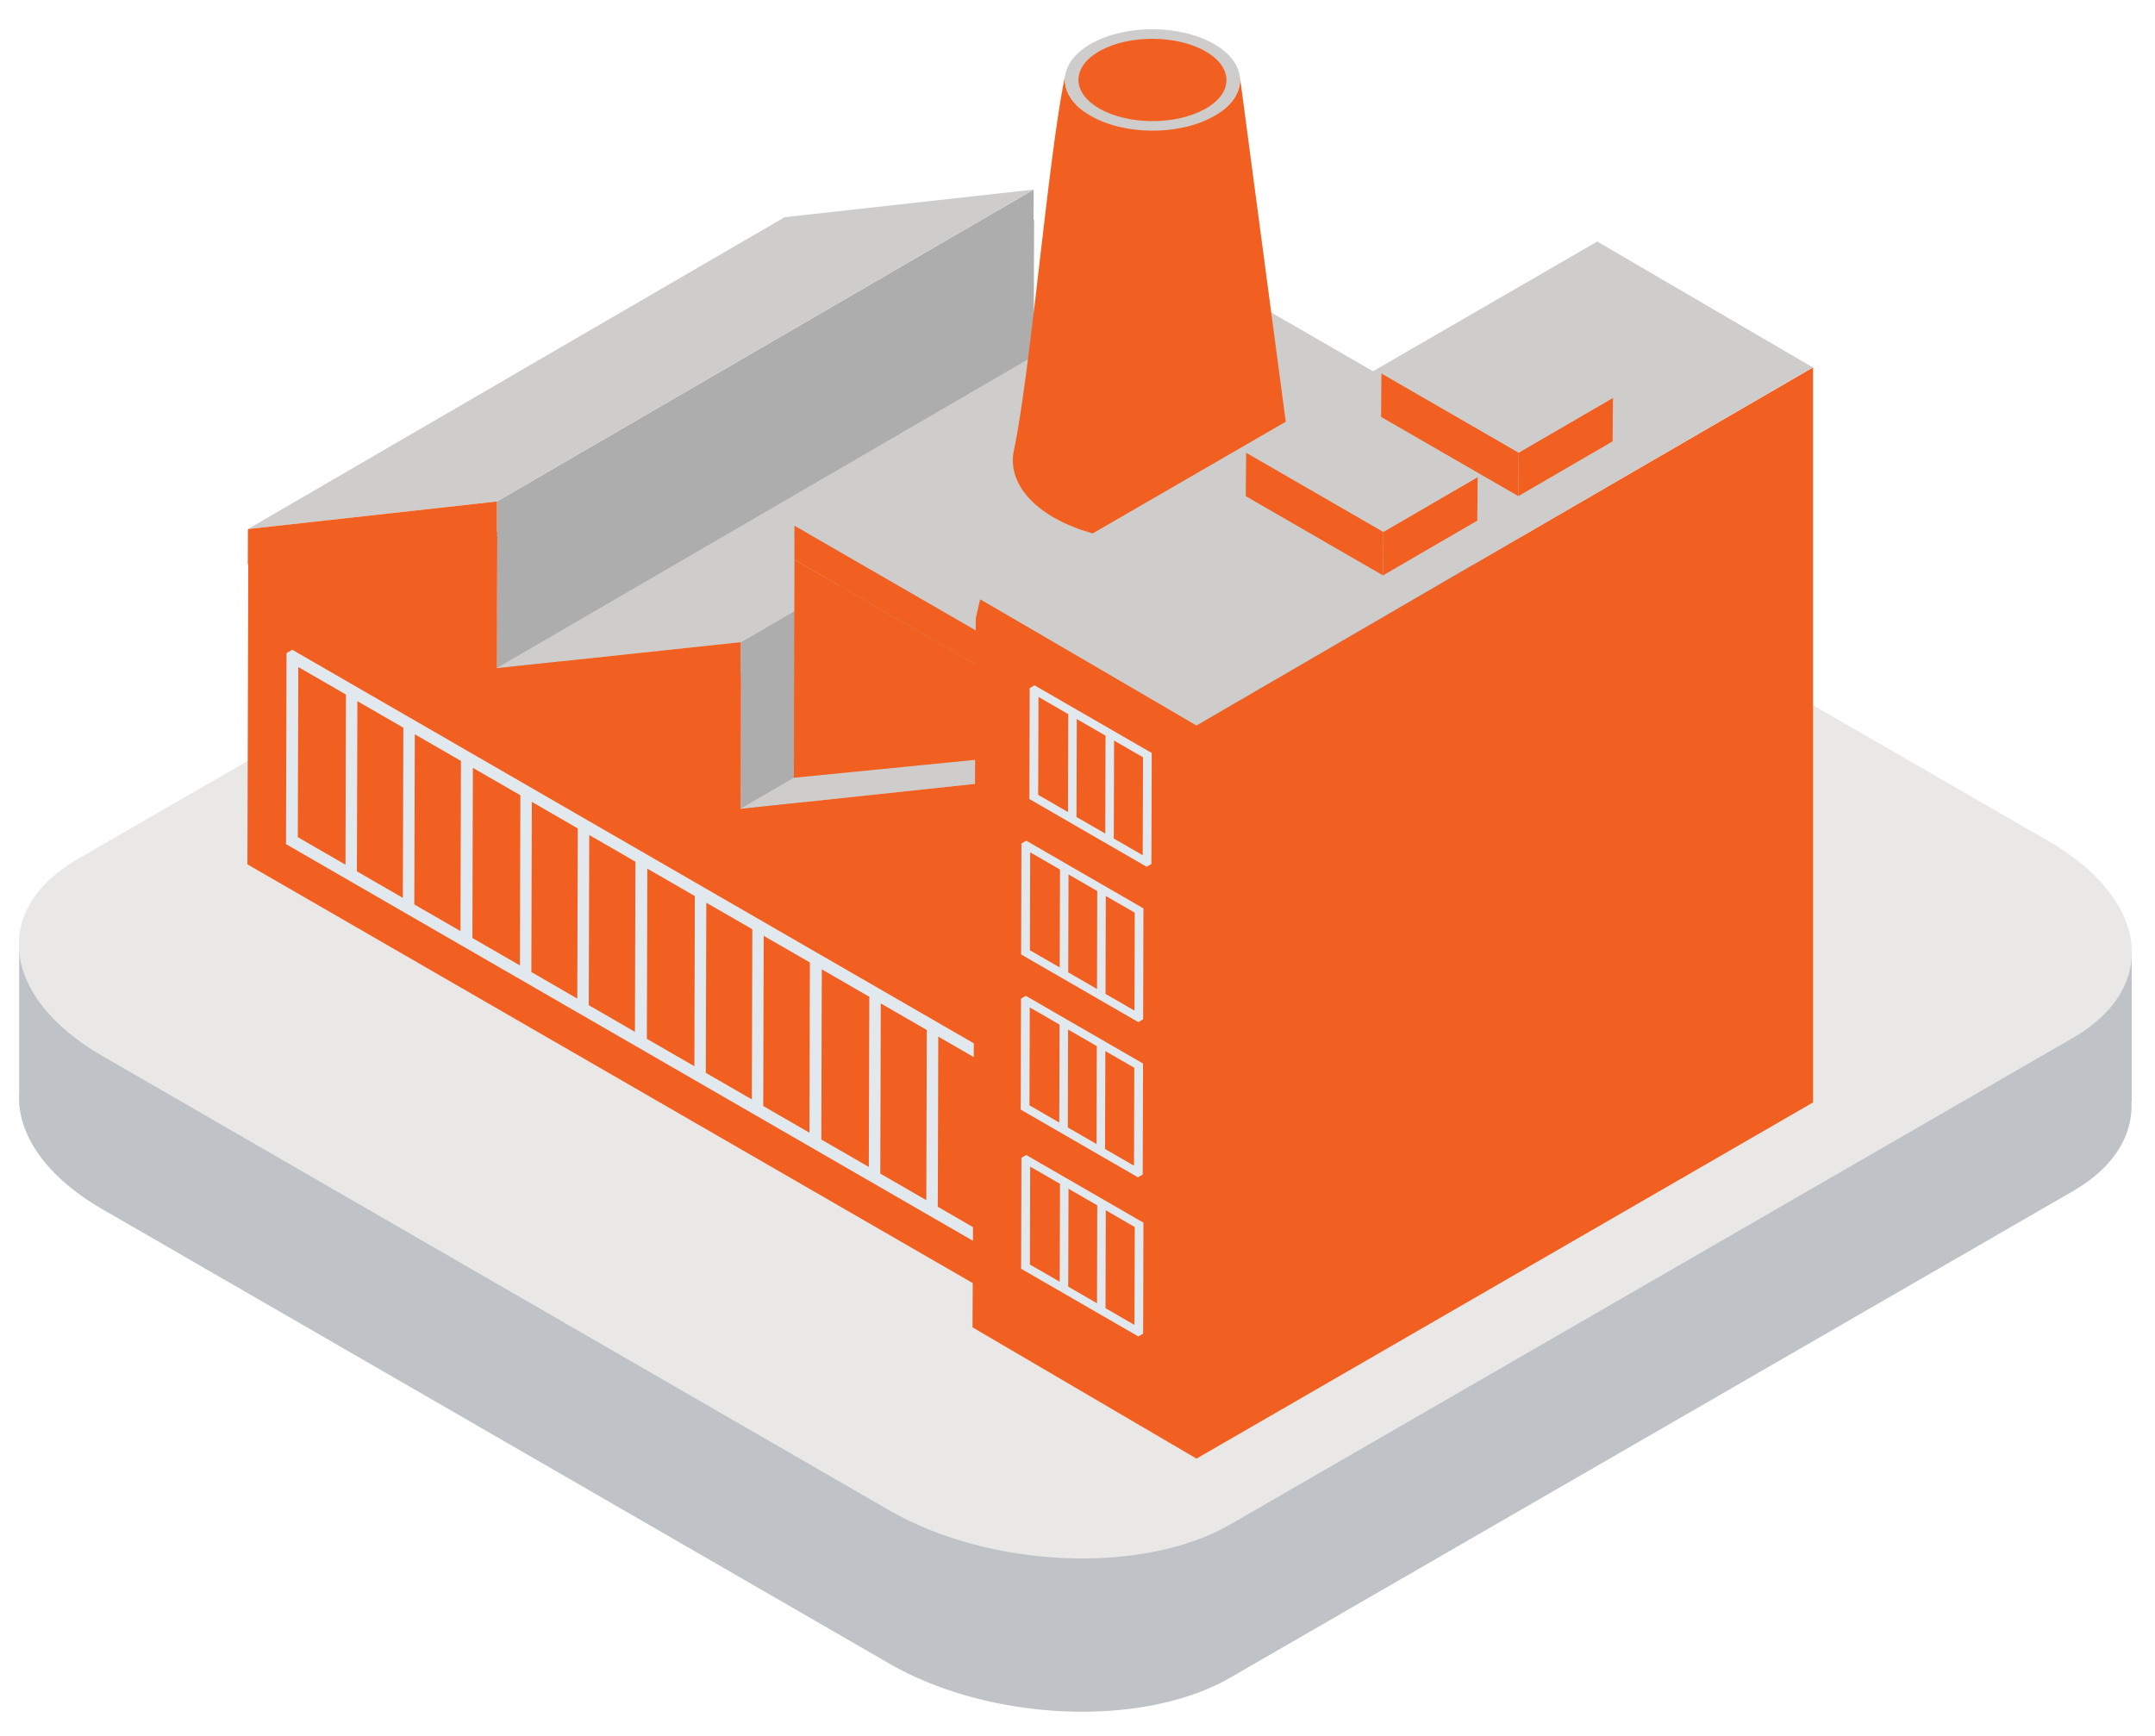 <svg width="72" height="58" fill="none" xmlns="http://www.w3.org/2000/svg"><path d="M71.212 36.812h.01V31.95l-9.038-2.337-20.04-11.57c-3.372-1.948-8.476-2.16-11.398-.472L10.22 29.42.64 31.69v4.799a3.068 3.068 0 0 0 0 .323v.074h.003c.095 1.231 1.03 2.508 2.777 3.516L29.706 55.58c3.376 1.948 8.479 2.16 11.4.473l28.147-16.251c1.378-.795 2.015-1.871 1.96-2.99Z" fill="#BFC3C7"/><path d="M69.253 34.68 41.107 50.933c-2.922 1.686-8.025 1.474-11.4-.473L3.42 35.282c-3.375-1.95-3.741-4.895-.82-6.582l28.147-16.25c2.922-1.688 8.025-1.476 11.399.472L68.435 28.1c3.374 1.947 3.74 4.894.818 6.58Z" fill="#E9E8E7"/><path d="m16.617 17.768 17.932-10.42-.016 5.57-17.931 10.42.015-5.57ZM24.76 22.47l17.932-10.42-.016 5.57-17.932 10.42.016-5.57ZM32.903 27.171l17.932-10.42-.046 15.905-17.931 10.421.045-15.906Z" fill="#ADADAD"/><path d="m32.903 27.171-.045 15.906L8.267 28.88l.028-10.19 8.322-.921-.016 5.57 8.159-.87-.016 5.571 8.159-.869Z" fill="#F16020"/><path d="m21.422 34.82.017-5.907-.017 5.907 1.777 1.026-1.777-1.026Zm-5.813-9.275-.016 5.906.017-5.906Zm-4.066 3.347-1.593-.92.016-5.686 1.592.92-.015 5.686ZM13.46 30l-1.536-.887.016-5.686 1.536.886L13.46 30Zm1.925 1.11-1.543-.89.017-5.686 1.542.89-.016 5.687Zm1.986 1.147-1.588-.916.016-5.686 1.587.916-.015 5.686Zm1.917 1.108-1.535-.887.016-5.686 1.536.887-.017 5.686Zm1.926 1.112-1.543-.892.016-5.686 1.543.891-.016 5.687Zm1.986 1.148-1.588-.916.016-5.686 1.587.916-.015 5.686Zm.398-5.464 1.538.887-.016 5.687-1.538-.889.016-5.685Zm3.445 7.684-1.543-.891.016-5.686 1.543.89-.015 5.687Zm1.985 1.145-1.587-.916.016-5.686 1.588.917-.017 5.685Zm1.921 1.11-1.538-.888.016-5.686 1.538.888-.016 5.686Zm1.928 1.113-1.545-.892.016-5.686 1.546.892-.017 5.686ZM9.765 21.71l-.191.11-.018 6.384c7.844 4.528 15.68 9.056 23.524 13.584l.19-.112.018-6.382L9.765 21.71Z" fill="#E2E9EE"/><path d="m16.604 16.755 17.932-10.42-.003 1.178L16.6 17.933l.003-1.178Z" fill="#ADADAD"/><path d="m8.283 17.677 17.932-10.42 8.321-.923-17.932 10.421-8.321.922Z" fill="#CECDCC"/><path d="m16.604 16.755-.003 1.179-8.322.922.004-1.179 8.321-.922Z" fill="#F16020"/><path d="m24.747 21.457 17.932-10.421-.003 1.178-17.932 10.421.003-1.178Z" fill="#ADADAD"/><path d="M16.589 22.326 34.52 11.905l8.159-.87-17.932 10.422-8.158.869Z" fill="#CECDCC"/><path d="m24.747 21.457-.003 1.178-8.16.869.005-1.178 8.158-.87Z" fill="#F16020"/><path d="m24.732 27.027 17.931-10.42 8.159-.87L32.89 26.158l-8.159.869Z" fill="#CECDCC"/><path d="m32.89 26.158 17.932-10.42-.004 1.178-17.931 10.42.003-1.178Z" fill="#5D3839"/><path d="m26.542 18.699 8.6 4.964-.019 1.474-8.6.85.02-7.288Z" fill="#F16020"/><path d="m35.142 23.664 14.09-8.188-.019 4.745-14.09 8.188.02-4.745Z" fill="#123155"/><path d="m26.543 17.796 14.09-8.188-.001.176-14.09 8.188v-.176Z" fill="#A2AAB1"/><path d="m26.542 17.971 14.09-8.187 8.6 4.965-14.09 8.188-8.6-4.966Z" fill="#B5BEC5"/><path d="m35.144 22.532 14.09-8.188-.002 1.132-14.09 8.188.002-1.132Z" fill="#123155"/><path d="m26.544 17.566 14.089-8.188 8.6 4.966-14.09 8.188-8.6-4.966Z" fill="#CECDCC"/><path d="m35.144 22.532-.002 1.132-8.6-4.965.001-.903v-.23l8.6 4.966ZM24.732 27.027l8.158-.869-.004 1.178-8.158.87.003-1.18ZM40.497 1.694c-1.07-.64-2.829-.657-3.93-.04-1.1.618-1.126 1.637-.056 2.276 1.07.64 2.83.658 3.93.04 1.101-.617 1.126-1.636.056-2.276Z" fill="#F16020"/><path d="M43.12 15.49v-.033c.001-.05 0-.098-.002-.148v-.032l-.003-.018a1.534 1.534 0 0 0-.025-.175l-1.668-12.55v.01c0-.006 0-.012-.002-.017a.968.968 0 0 1 .008.155.992.992 0 0 1-.014.168l-.002.008a1.022 1.022 0 0 1-.063.208 1.148 1.148 0 0 1-.084.171 1.295 1.295 0 0 1-.117.166c-.014.017-.031.032-.045.048a1.547 1.547 0 0 1-.116.12c-.007.008-.017.016-.025.023a1.877 1.877 0 0 1-.198.158 2.575 2.575 0 0 1-.429.244l-.071.031a3.228 3.228 0 0 1-.387.142c-.029.01-.058.018-.087.026a4.432 4.432 0 0 1-.419.095c-.018.004-.036.008-.055.01-.076.014-.153.023-.23.032l-.058.008-.084.006a4.366 4.366 0 0 1-.19.014l-.075.002a5.398 5.398 0 0 1-.192.004l-.087-.003a4.484 4.484 0 0 1-.44-.028l-.084-.01a4.808 4.808 0 0 1-.205-.031l-.047-.008a4.616 4.616 0 0 1-.245-.052l-.073-.02a3.788 3.788 0 0 1-.167-.047c-.035-.01-.07-.023-.103-.034-.046-.016-.09-.03-.133-.047-.046-.018-.092-.038-.137-.057l-.103-.045a3.04 3.04 0 0 1-.256-.135c-.045-.027-.084-.056-.125-.084-.034-.024-.071-.046-.103-.07-.037-.028-.068-.057-.102-.087-.028-.024-.06-.048-.086-.073-.03-.03-.056-.062-.083-.093-.023-.026-.049-.05-.069-.077-.025-.032-.044-.065-.066-.098-.017-.026-.037-.052-.051-.078-.02-.034-.032-.069-.047-.103-.012-.026-.027-.052-.036-.078-.013-.036-.02-.074-.029-.111-.005-.025-.014-.048-.018-.073-.006-.041-.007-.082-.008-.123 0-.021-.005-.042-.004-.063a.978.978 0 0 1 .023-.185l-.014.057c-.006.032-.008.065-.011.098.003-.03.004-.06.01-.09-.571 2.726-1.143 9.814-1.715 12.54-.163.778.262 1.593 1.28 2.201l.01.007c.097.057.199.11.302.163l.077.037c.028.014.055.028.084.04.037.018.077.03.115.047.07.03.143.06.216.088l.073.03c.043.016.088.028.13.043.057.019.112.037.17.054.023.008.046.017.07.023.056.017.115.031.173.046l.14.037c.014.004.028.008.044.01.098.025.198.044.3.063l.045.01a7.066 7.066 0 0 0 .358.057l.04.003c.04.006.08.008.12.013.064.007.13.016.195.021l.09.006.149.01.125.007c.047.002.094.001.141.002l.157.002.08.002c.06 0 .12-.004.181-.005.055-.003.11-.003.166-.006.017 0 .034 0 .05-.002.062-.003.122-.01.183-.015.069-.006.139-.01.206-.018.015-.001.03-.001.043-.004.043-.004.084-.012.125-.018.104-.013.207-.027.308-.045l.068-.01c.06-.011.118-.024.178-.036l.137-.03c.108-.024.214-.052.318-.081l.068-.018.01-.003c.117-.034.232-.073.346-.115.033-.011.065-.024.097-.037a5.28 5.28 0 0 0 .864-.423l.001-.002c.082-.051.158-.104.23-.157l.056-.043c.061-.047.12-.095.175-.143l.023-.02.01-.008c.023-.02.044-.042.066-.064l.07-.069.06-.066.055-.06.009-.011a3.167 3.167 0 0 0 .1-.13l.035-.05c.01-.015.022-.03.031-.045l.014-.023c.04-.065.078-.13.11-.195l.002-.005.007-.015c.026-.058.05-.115.07-.173.002-.009.007-.017.01-.026l.006-.026c.017-.054.033-.11.043-.165l.006-.02v-.004c.012-.062.02-.124.023-.187l.003-.018Z" fill="#F16020"/><path d="M40.228 3.66c-.98.529-2.544.513-3.497-.033-.951-.547-.929-1.417.05-1.945.98-.527 2.545-.512 3.497.034.952.547.929 1.417-.05 1.945Zm.374-2.166c-1.126-.673-2.978-.691-4.136-.04-1.159.649-1.185 1.722-.06 2.395 1.126.673 2.98.692 4.138.041 1.158-.65 1.184-1.723.058-2.396Z" fill="#CECDCC"/><path d="m60.576 12.276-20.6 11.95v24.509l20.6-11.901V12.276ZM39.976 24.192l-7.228-4.173-.15.65.002.001v.027l-.1 22.151-.008 1.501 7.484 4.386V24.191Z" fill="#F16020"/><path d="M53.365 8.07 32.754 19.994l-.006.025 7.228 4.222 20.59-11.965-7.2-4.206Z" fill="#CECDCC"/><path d="m36.93 35.118.968.558-.01 3.273-.968-.559.01-3.272Zm-1.245-.72.96.555-.008 3.273-.961-.555.01-3.273Zm-1.28-.739.996.575-.01 3.273-.996-.576.01-3.272Zm3.774 5.584.01-3.709-3.916-2.261-.16.093-.011 3.708 3.917 2.261.16-.093ZM35.7 29.217l.96.554-.008 3.273-.962-.555.01-3.272Zm-1.281-.74.997.576-.01 3.272-.996-.575.009-3.273Zm3.485 5.29-.968-.558.009-3.273.968.558-.01 3.273Zm-3.777-5.585-.011 3.708 3.917 2.261.16-.092.01-3.708-3.916-2.262-.16.093ZM34.26 38.886l-.011 3.457.01-3.457Zm1.44.832.96.555-.008 3.272-.962-.555.01-3.272Zm-1.281-.74.997.576-.01 3.272-.996-.575.009-3.273Zm3.484 5.29-.967-.559.009-3.272.968.56-.01 3.271Zm-3.776-5.584-.011 3.707 3.917 2.262.16-.094.01-3.707-3.916-2.261-.16.093ZM35.975 24.025l.962.555-.009 3.272-.962-.555.01-3.272Zm-1.28-.74.997.576-.01 3.272-.996-.575.01-3.273Zm3.485 5.29-.968-.558.01-3.273.967.558-.01 3.273Zm-3.777-5.584-.01 3.707 3.916 2.261.16-.092.011-3.709-3.917-2.26-.16.093Z" fill="#E2E9EE"/><path d="m53.89 13.292-.012 1.455-3.15 1.83.013-1.455 3.15-1.83Z" fill="#F16020"/><path d="m50.74 15.122-.011 1.455-4.586-2.647.011-1.456 4.586 2.648Z" fill="#F16020"/><path d="m53.89 13.292-3.15 1.83-4.585-2.648 3.15-1.83 4.586 2.648Z" fill="#CECDCC"/><path d="m49.37 15.94-.012 1.455-3.15 1.83.012-1.456 3.15-1.83Z" fill="#F16020"/><path d="m46.22 17.77-.012 1.456-4.586-2.648.012-1.456 4.586 2.648Z" fill="#F16020"/><path d="m49.37 15.94-3.15 1.83-4.586-2.648 3.149-1.83 4.587 2.647Z" fill="#CECDCC"/></svg>